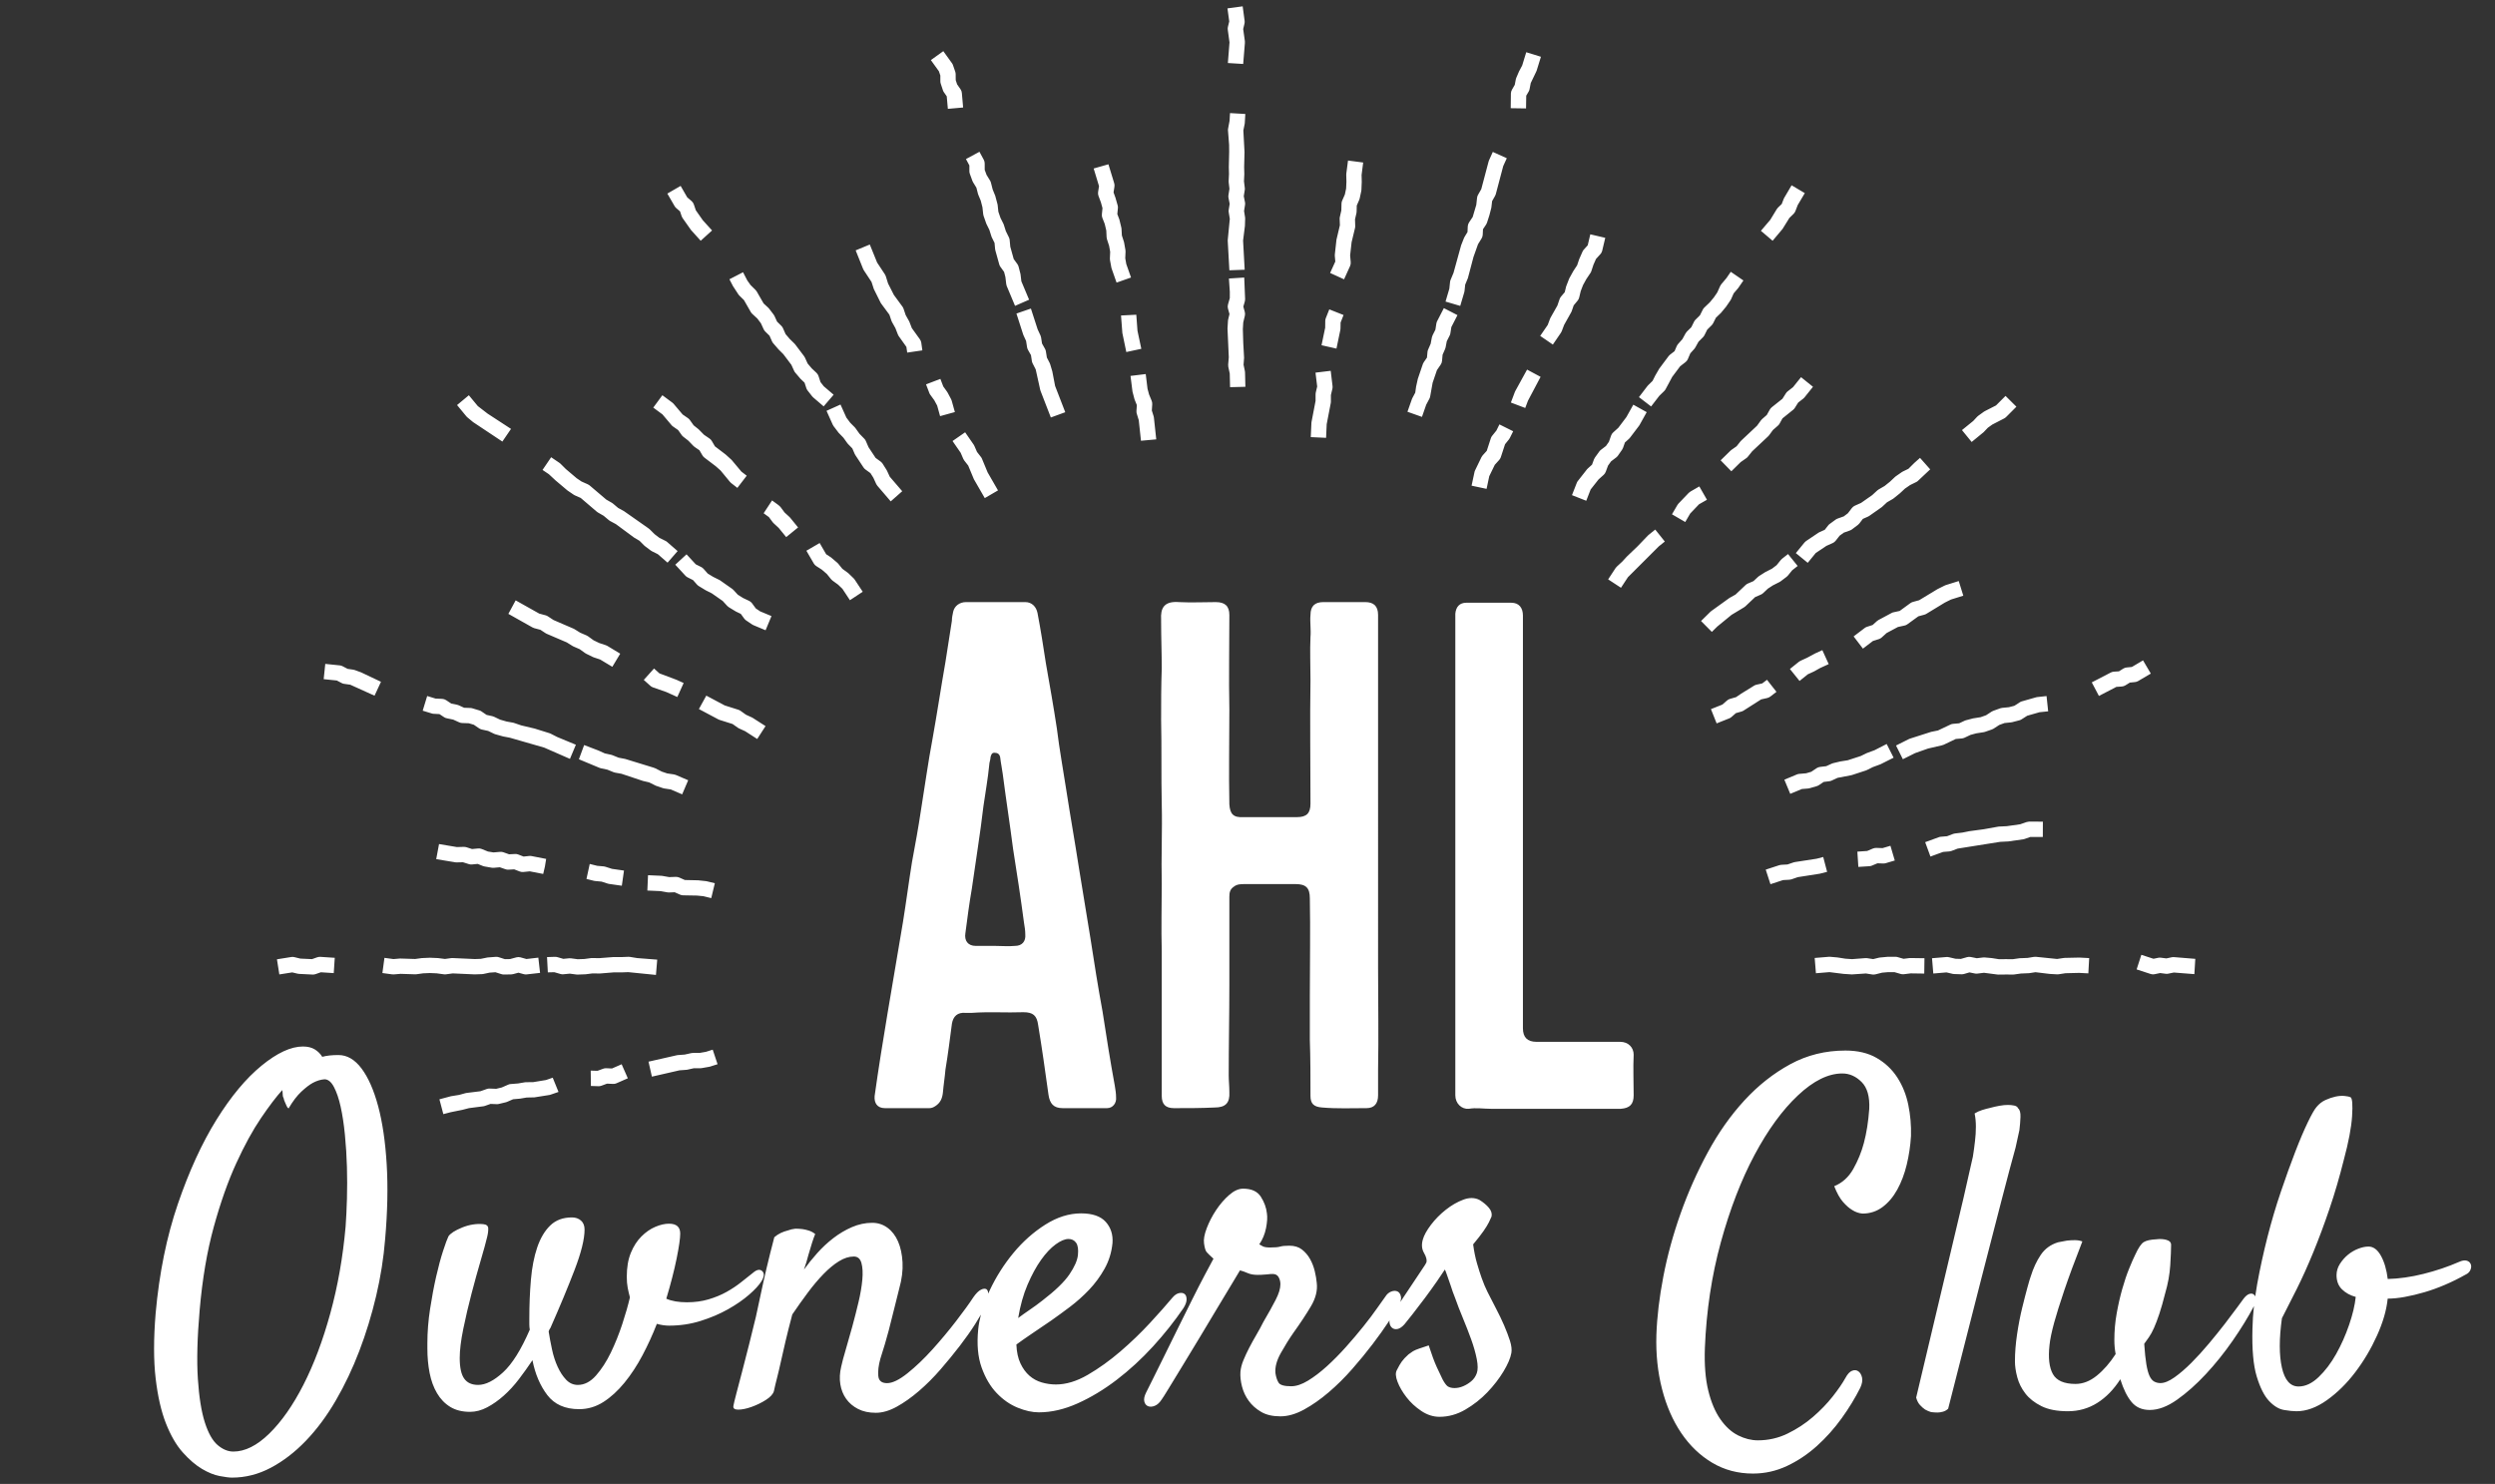 <?xml version="1.0" encoding="utf-8"?>
<!-- Generator: Adobe Illustrator 15.0.2, SVG Export Plug-In . SVG Version: 6.00 Build 0)  -->
<!DOCTYPE svg PUBLIC "-//W3C//DTD SVG 1.1//EN" "http://www.w3.org/Graphics/SVG/1.1/DTD/svg11.dtd">
<svg version="1.1" id="レイヤー_1" xmlns="http://www.w3.org/2000/svg" xmlns:xlink="http://www.w3.org/1999/xlink" x="0px"
	 y="0px" width="306px" height="182px" viewBox="0 0 306 182" enable-background="new 0 0 306 182" xml:space="preserve">
<rect x="0" y="0" width="306" height="182" fill="#333333" stroke="none"/>
<path fill="#FFFFFF" d="M174.917,49.638l0.398-0.749c0.05-0.094,0.078-0.197,0.096-0.303l0.294-1.639l0.529-1.55l0.464-0.681
	c0.091-0.129,0.146-0.284,0.16-0.443l0.07-0.766l0.302-0.691c0.031-0.064,0.053-0.132,0.066-0.205l0.146-0.76l0.352-0.697
	c0.049-0.089,0.08-0.186,0.09-0.283l0.118-0.756l0.75-1.464l-1.67-0.86l-0.824,1.602c-0.047,0.09-0.077,0.189-0.094,0.289
	l-0.117,0.752l-0.344,0.685c-0.038,0.079-0.069,0.164-0.088,0.251l-0.15,0.789l-0.318,0.73c-0.042,0.095-0.065,0.189-0.073,0.291
	l-0.062,0.679l-0.394,0.571c-0.045,0.064-0.078,0.13-0.106,0.205l-0.62,1.826l-0.211,0.948l-0.106,0.747l-0.352,0.664
	c-0.021,0.041-0.039,0.084-0.055,0.123l-0.549,1.559l1.778,0.629L174.917,49.638z M179.582,35.862
	c0.016-0.053,0.025-0.11,0.034-0.166l0.083-0.783l0.332-0.805l0.684-2.588l0.556-1.564l0.446-0.725
	c0.078-0.131,0.126-0.288,0.132-0.444l0.032-0.676l0.377-0.562c0.047-0.072,0.086-0.148,0.114-0.23l0.296-0.92l0.226-0.877
	c0.01-0.043,0.018-0.082,0.022-0.123L183,24.667l0.361-0.638c0.039-0.063,0.068-0.137,0.088-0.206l0.914-3.454l0.438-0.963
	l-1.716-0.774l-0.467,1.037c-0.021,0.047-0.039,0.094-0.051,0.146l-0.896,3.383l-0.403,0.707c-0.063,0.109-0.103,0.236-0.114,0.358
	l-0.094,0.858l-0.44,1.487l-0.446,0.67c-0.095,0.146-0.149,0.31-0.16,0.48l-0.031,0.699l-0.356,0.589
	c-0.031,0.047-0.053,0.094-0.075,0.145l-0.352,0.895l-0.936,3.391l-0.351,0.836c-0.037,0.084-0.06,0.172-0.07,0.262l-0.089,0.836
	l-0.466,1.576l1.802,0.532L179.582,35.862z M187.394,49.155l1.552-2.936l-1.658-0.889l-1.445,2.631
	c-0.021,0.035-0.041,0.078-0.055,0.118l-0.486,1.291l1.76,0.667L187.394,49.155z M196.146,55.375l-0.526,0.729
	c-0.05,0.066-0.091,0.145-0.124,0.225l-0.244,0.662l-0.51,0.461c-0.037,0.031-0.067,0.065-0.099,0.1l-1.141,1.455
	c-0.052,0.067-0.091,0.143-0.121,0.223l-0.586,1.498l1.751,0.688l0.539-1.385l0.971-1.232l0.631-0.564
	c0.111-0.102,0.194-0.233,0.249-0.371l0.282-0.76l0.369-0.518l0.636-0.483c0.078-0.06,0.142-0.13,0.202-0.208l0.516-0.74
	c0.047-0.068,0.086-0.145,0.115-0.223l0.234-0.664l0.51-0.459c0.048-0.044,0.088-0.088,0.124-0.141l1.083-1.428
	c0.029-0.04,0.053-0.076,0.078-0.117l0.876-1.572l-1.644-0.916l-0.844,1.514l-0.999,1.325l-0.62,0.558
	c-0.119,0.104-0.207,0.234-0.26,0.385l-0.268,0.767l-0.362,0.515l-0.63,0.483C196.263,55.233,196.2,55.299,196.146,55.375z
	 M187.186,11.735l0.305-0.52c0.053-0.097,0.092-0.198,0.107-0.304l0.141-0.728l0.652-1.357c0.028-0.053,0.055-0.107,0.071-0.162
	l0.525-1.701l-1.8-0.557l-0.497,1.619l-0.393,0.744l-0.331,0.771c-0.028,0.064-0.047,0.13-0.062,0.197l-0.125,0.668l-0.344,0.596
	c-0.081,0.137-0.125,0.297-0.131,0.459l-0.022,1.81l1.879,0.028L187.186,11.735z M202.276,65.537
	c-0.028,0.023-0.138,0.114-0.164,0.14l-1.254,1.308l-1.336,1.28l-0.563,0.613l-0.663,0.615c-0.058,0.05-0.106,0.109-0.15,0.173
	l-0.914,1.392l1.574,1.03l0.852-1.296l3.792-3.787l0.732-0.586l-1.174-1.469L202.276,65.537z M190.45,42.262l0.981-1.439
	c0.044-0.063,0.078-0.126,0.106-0.197l0.294-0.777l0.869-1.553c0.029-0.045,0.045-0.09,0.063-0.139l0.242-0.703l0.485-0.586
	c0.092-0.109,0.153-0.236,0.188-0.374l0.188-0.786l0.284-0.74l0.402-0.731l0.51-0.761c0.046-0.069,0.085-0.144,0.107-0.223
	l0.263-0.795l0.309-0.697l0.543-0.596c0.106-0.113,0.183-0.26,0.219-0.417l0.373-1.579l-1.833-0.43l-0.317,1.346l-0.477,0.528
	c-0.065,0.071-0.126,0.154-0.162,0.249l-0.405,0.918l-0.256,0.758l-0.474,0.721l-0.5,0.908l-0.375,0.969l-0.169,0.698l-0.466,0.554
	c-0.07,0.086-0.128,0.188-0.166,0.297l-0.272,0.795l-0.837,1.48c-0.024,0.049-0.053,0.099-0.067,0.147l-0.281,0.749l-0.922,1.342
	L190.45,42.262z M183.527,52.805l-0.52,0.645c-0.076,0.091-0.134,0.198-0.167,0.312l-0.497,1.534l-0.499,0.551
	c-0.058,0.064-0.106,0.137-0.145,0.213l-0.793,1.641c-0.03,0.064-0.058,0.135-0.068,0.205l-0.356,1.66l1.84,0.391l0.328-1.551
	l0.676-1.393l0.546-0.604c0.083-0.094,0.148-0.204,0.192-0.324l0.521-1.596l0.468-0.584c0.045-0.053,0.085-0.114,0.114-0.174
	l0.417-0.838l-1.688-0.84L183.527,52.805z M142.405,76.293c0,1.896,0.078,3.79,0.078,5.686c-0.078,2.132-0.078,4.185-0.078,6.317
	c0.078,3.396,0,6.869,0.078,10.344c0.079,3.237-0.078,6.554,0,9.792c0,2.764-0.078,5.448,0,8.212v17.767
	c0,1.027,0.475,1.501,1.501,1.501c1.658,0,3.316,0,4.975-0.079c1.342,0,1.896-0.553,1.816-1.896c0-0.71-0.079-1.421-0.079-2.053
	c0-3.711,0.079-7.344,0.079-11.055v-10.818c0-0.553,0.079-0.947,0.553-1.264c0.395-0.315,0.868-0.315,1.342-0.315h6.238
	c1.264,0,1.737,0.474,1.737,1.737c0.079,4.026,0,8.054,0,12.002v5.37c0.079,2.29,0.079,4.58,0.079,6.869
	c0,0.948,0.395,1.343,1.421,1.422c1.816,0.158,3.633,0.079,5.449,0.079c0.947,0,1.421-0.553,1.421-1.579v-3.159
	c0.079-4.106,0-8.212,0-12.318V75.424c0-1.105-0.553-1.579-1.579-1.579h-5.133c-1.026,0-1.579,0.474-1.579,1.579
	c-0.079,0.869,0.079,1.816,0,2.686c-0.079,1.737,0,3.475,0,5.29c-0.079,5.054,0,10.107,0,15.161c0,1.185-0.474,1.658-1.658,1.658
	h-6.554c-1.264,0.079-1.658-0.395-1.737-1.579c-0.079-3.869,0-7.738,0-11.607c-0.079-3.869,0-7.738,0-11.608
	c0-1.105-0.553-1.579-1.658-1.579c-1.501,0-3.001,0.079-4.501,0c-1.896-0.157-2.29,0.79-2.211,2.132V76.293z M137.651,40.84
	l0.485,2.336l1.841-0.396l-0.47-2.215l-0.146-1.966l-1.873,0.095L137.651,40.84z M138.895,48.03l0.23,0.879
	c0.007,0.041,0.02,0.08,0.038,0.12l0.267,0.657l-0.048,0.71c-0.008,0.116,0.004,0.229,0.038,0.339l0.244,0.799l0.272,2.523
	l1.874-0.17l-0.29-2.688c-0.008-0.051-0.019-0.102-0.033-0.15l-0.219-0.701l0.049-0.754c0.011-0.145-0.012-0.285-0.063-0.422
	l-0.328-0.798l-0.186-0.692l-0.22-1.805l-1.867,0.229L138.895,48.03z M134.677,23.548c-0.024,0.153-0.01,0.318,0.043,0.466
	l0.299,0.803l0.196,0.707l-0.074,0.761c-0.016,0.146,0.004,0.29,0.055,0.428l0.292,0.747l0.192,0.808l0.039,0.829
	c0.005,0.08,0.022,0.164,0.044,0.242l0.263,0.809l0.131,0.73l-0.035,0.824c-0.002,0.071,0,0.143,0.014,0.211l0.165,0.891
	c0.008,0.046,0.019,0.095,0.038,0.142l0.603,1.714l1.774-0.625l-0.58-1.643l-0.128-0.715l0.034-0.819
	c0.002-0.069-0.003-0.138-0.014-0.204l-0.16-0.898c-0.009-0.039-0.019-0.083-0.031-0.125l-0.244-0.752l-0.043-0.79
	c0-0.059-0.008-0.111-0.021-0.165l-0.245-1.01l-0.25-0.659l0.071-0.717c0.013-0.119,0.005-0.239-0.029-0.352l-0.271-0.943
	l-0.232-0.644l0.11-0.713c0.024-0.154,0.009-0.31-0.04-0.451l-0.699-2.287l-1.81,0.516l0.656,2.162L134.677,23.548z M164.39,40.446
	c0.009-0.051,0.014-0.102,0.014-0.154l0.015-0.736l0.362-0.92l-1.749-0.693l-0.429,1.079c-0.038,0.104-0.066,0.216-0.066,0.332
	l-0.01,0.839l-0.448,2.148l1.832,0.412L164.39,40.446z M203.505,48.548l0.606-0.589c0.078-0.076,0.14-0.166,0.188-0.262l0.786-1.468
	l0.981-1.31l0.651-0.504c0.125-0.096,0.226-0.221,0.288-0.369l0.306-0.711l0.507-0.566c0.047-0.055,0.085-0.112,0.117-0.173
	l0.38-0.685l0.552-0.555c0.07-0.07,0.128-0.152,0.174-0.239l0.342-0.685l0.541-0.537c0.073-0.069,0.133-0.154,0.181-0.244
	l0.343-0.681l0.623-0.598l0.635-0.769l0.512-0.75c0.035-0.047,0.063-0.098,0.087-0.146l0.32-0.724l0.569-0.668l0.628-0.915
	l-1.55-1.063l-0.533,0.775l-0.63,0.748c-0.057,0.071-0.104,0.15-0.146,0.233l-0.341,0.765l-0.417,0.611l-0.508,0.614l-0.666,0.636
	c-0.08,0.074-0.143,0.166-0.192,0.26l-0.346,0.689l-0.542,0.538c-0.076,0.069-0.133,0.153-0.18,0.246l-0.342,0.685l-0.544,0.537
	c-0.062,0.066-0.114,0.135-0.158,0.213l-0.388,0.707l-0.534,0.603c-0.064,0.078-0.12,0.16-0.161,0.253l-0.269,0.623l-0.552,0.426
	c-0.06,0.046-0.114,0.102-0.162,0.162l-1.152,1.54l-0.489,0.841l-0.339,0.673l-0.538,0.529c-0.034,0.034-0.065,0.069-0.094,0.105
	l-1.039,1.36l1.491,1.143L203.505,48.548z M150.598,3.293c-0.027,0.113-0.032,0.232-0.018,0.346l0.213,1.555l-0.2,2.535l1.878,0.116
	l0.208-2.542c0.01-0.082,0.01-0.166,0-0.251l-0.208-1.489l0.16-0.67c0.026-0.115,0.031-0.231,0.016-0.344l-0.239-1.773l-1.864,0.252
	l0.217,1.597L150.598,3.293z M150.646,44.992l0.176,0.821l0.039,1.674l1.879-0.048l-0.043-1.761c0-0.057-0.009-0.115-0.019-0.17
	l-0.161-0.77l0.064-0.863l-0.102-1.826l-0.049-1.688l0.049-0.818l0.196-0.82c0.036-0.154,0.032-0.316-0.009-0.469l-0.177-0.648
	l0.186-0.651c0.021-0.085,0.032-0.169,0.032-0.257l-0.108-2.66l-1.877,0.121l0.109,1.633l-0.003,0.775l-0.221,0.777
	c-0.047,0.166-0.047,0.337-0.003,0.501l0.185,0.673l-0.16,0.667c-0.012,0.052-0.021,0.107-0.024,0.16l-0.058,0.96l0.158,3.516
	l-0.076,0.901C150.625,44.809,150.629,44.905,150.646,44.992z M162.713,52.024l0.501-2.602c0.01-0.053,0.015-0.111,0.015-0.166
	v-0.805l0.186-0.783c0.021-0.105,0.028-0.213,0.015-0.322l-0.224-1.866l-1.866,0.224l0.206,1.699l-0.17,0.727
	c-0.016,0.069-0.026,0.139-0.026,0.211l-0.002,0.828l-0.494,2.571c-0.005,0.044-0.014,0.093-0.016,0.135l-0.078,1.737l1.877,0.087
	L162.713,52.024z M152.668,15.083l0.063-1.104l-1.875-0.109l-0.055,0.938l-0.176,0.94c-0.019,0.079-0.023,0.159-0.019,0.239
	l0.138,1.771l0.008,0.858l-0.044,1.868l0.021,0.845l-0.04,0.901c-0.004,0.048-0.002,0.099,0.006,0.149l0.09,0.771l-0.121,0.779
	c-0.021,0.111-0.018,0.225,0.005,0.333L150.813,25l-0.116,0.729c-0.018,0.102-0.018,0.201,0,0.301l0.133,0.813l-0.247,2.535
	c-0.007,0.053-0.007,0.104-0.007,0.157l0.201,3.614l1.878-0.068l-0.196-3.578l0.226-1.8l0.028-0.897
	c0.002-0.061-0.004-0.12-0.014-0.18l-0.12-0.746l0.118-0.752c0.02-0.109,0.018-0.221-0.007-0.33l-0.146-0.738l0.117-0.74
	c0.017-0.082,0.017-0.17,0.008-0.259l-0.101-0.823l0.041-0.887l-0.021-0.877l0.046-1.829L152.491,16l0.16-0.79
	C152.66,15.17,152.665,15.125,152.668,15.083z M164.843,34.258l0.737-1.626c0.067-0.151,0.093-0.313,0.08-0.476l-0.073-0.834
	l0.181-1.617l0.416-1.729c0.021-0.087,0.031-0.181,0.027-0.271l-0.024-0.807l0.177-0.772c0.012-0.062,0.02-0.126,0.02-0.187
	l0.017-0.731l0.302-0.694c0.023-0.053,0.042-0.114,0.057-0.176l0.191-0.895c0.012-0.051,0.02-0.104,0.022-0.156l0.039-0.978
	l-0.019-0.856l0.195-1.521l-1.86-0.244l-0.208,1.595c-0.008,0.046-0.008,0.095-0.008,0.136l0.021,0.873l-0.038,0.836l-0.154,0.725
	l-0.34,0.777c-0.045,0.111-0.072,0.232-0.072,0.354l-0.02,0.82l-0.181,0.8c-0.018,0.075-0.029,0.157-0.025,0.235l0.028,0.786
	l-0.42,1.771l-0.202,1.821c-0.006,0.059-0.006,0.116,0,0.177l0.06,0.683l-0.637,1.402L164.843,34.258z M210.616,76.844l1.757-1.439
	l1.5-0.902c0.068-0.035,0.13-0.084,0.189-0.137l1.196-1.133l0.694-0.301c0.101-0.045,0.195-0.1,0.273-0.174l0.602-0.565l0.607-0.395
	l0.819-0.415c0.049-0.025,0.097-0.055,0.14-0.088l0.724-0.547c0.058-0.045,0.112-0.098,0.162-0.157l0.521-0.644l0.674-0.531
	l-1.182-1.463l-0.736,0.58c-0.058,0.045-0.11,0.093-0.149,0.148l-0.514,0.636l-0.565,0.43l-0.826,0.421l-0.762,0.486
	c-0.048,0.033-0.092,0.068-0.134,0.107l-0.547,0.51l-0.697,0.302c-0.099,0.044-0.192,0.103-0.271,0.179l-1.238,1.17l-0.741,0.414
	l-2.239,1.613c-0.037,0.027-0.069,0.059-0.104,0.09l-1.143,1.127l1.325,1.336L210.616,76.844z M207.324,60.287
	c-0.076,0.044-0.145,0.097-0.208,0.161l-1.264,1.32c-0.049,0.053-0.094,0.112-0.128,0.172l-0.664,1.137l1.628,0.946l0.606-1.04
	l1.081-1.133l0.976-0.557l-0.937-1.635L207.324,60.287z M229.904,92.011l-0.938,0.347l-0.759,0.369l-1.593,0.518l-0.893,0.142
	l-0.877,0.207c-0.06,0.013-0.119,0.032-0.18,0.061l-0.686,0.314l-0.762,0.091c-0.146,0.02-0.294,0.072-0.417,0.154l-0.656,0.443
	l-0.63,0.184l-0.83,0.072c-0.096,0.006-0.193,0.027-0.287,0.064l-1.554,0.648l0.724,1.737l1.422-0.592l0.773-0.063
	c0.065-0.007,0.124-0.019,0.184-0.036l0.866-0.25c0.092-0.03,0.187-0.072,0.265-0.123l0.588-0.396l0.683-0.085
	c0.099-0.008,0.197-0.033,0.285-0.075l0.738-0.343l1.611-0.309c0.057-0.01,0.108-0.021,0.16-0.037l1.695-0.555
	c0.044-0.016,0.088-0.031,0.133-0.055l0.727-0.362l0.952-0.353l1.594-0.801l-0.849-1.68L229.904,92.011z M246.39,86.735
	l-0.852,0.085c-0.076,0.011-0.154,0.026-0.227,0.053l-0.852,0.31c-0.063,0.023-0.132,0.059-0.192,0.094l-0.688,0.447l-0.666,0.236
	l-0.915,0.145l-0.876,0.229c-0.055,0.013-0.109,0.034-0.159,0.056l-0.676,0.319l-0.756,0.069c-0.11,0.008-0.216,0.036-0.317,0.087
	l-1.53,0.726l-0.831,0.168l-2.632,0.842c-0.044,0.015-0.088,0.033-0.128,0.057l-1.553,0.779l0.838,1.68l1.496-0.748l1.588-0.561
	l1.7-0.395c0.081-0.015,0.153-0.043,0.222-0.072l1.485-0.707l0.748-0.066c0.111-0.011,0.221-0.04,0.317-0.085l0.75-0.354l0.7-0.187
	l0.905-0.142c0.055-0.006,0.109-0.019,0.162-0.039l0.851-0.295c0.076-0.027,0.141-0.057,0.203-0.098l0.697-0.454l0.642-0.234
	l0.807-0.084c0.049-0.004,0.099-0.013,0.146-0.026l0.881-0.23c0.092-0.025,0.181-0.064,0.262-0.117l0.688-0.439l1.512-0.432
	l1.058-0.109l-0.198-1.872l-1.13,0.122c-0.047,0.004-0.091,0.012-0.136,0.025l-1.784,0.508c-0.084,0.024-0.164,0.061-0.232,0.109
	l-0.664,0.428L246.39,86.735z M249.472,117.355l-0.792,0.13l-0.999,0.041l-0.831,0.119l-0.858-0.008l-0.82,0.01l-0.893-0.141
	l-0.894-0.08c-0.062-0.006-0.13-0.002-0.194,0.008l-0.745,0.089l-0.756-0.151c-0.145-0.027-0.296-0.023-0.441,0.02l-0.761,0.217
	l-0.66-0.021l-0.817-0.191c-0.092-0.021-0.191-0.027-0.292-0.021l-1.765,0.147l0.156,1.877l1.617-0.138l0.762,0.18
	c0.06,0.015,0.121,0.021,0.185,0.023l0.9,0.029c0.102,0.004,0.198-0.008,0.29-0.034l0.682-0.198l0.68,0.138
	c0.096,0.019,0.196,0.022,0.297,0.008l0.804-0.099l1.624,0.213c0.05,0.004,0.103,0.01,0.151,0.01h0.013l0.878-0.01l0.91,0.004
	c0.046-0.002,0.094-0.002,0.142-0.01l0.8-0.114l1.015-0.044l0.781-0.12l1.732,0.21l0.909,0.053c0.064,0.005,0.133,0.002,0.198-0.008
	l0.835-0.129l1.689-0.041l1.122,0.058l0.103-1.874l-1.211-0.063l-1.775,0.039c-0.047,0-0.097,0.004-0.142,0.012l-0.81,0.121
	l-2.577-0.264C249.639,117.344,249.555,117.346,249.472,117.355z M262.047,118.895l1.723,0.563c0.1,0.029,0.195,0.045,0.294,0.045
	c0.066,0,0.131-0.007,0.19-0.019l0.678-0.142l0.678,0.089c0.104,0.016,0.209,0.01,0.313-0.012l0.688-0.141l2.518,0.197l0.114-1.874
	l-2.554-0.208c-0.104-0.014-0.21-0.01-0.31,0.008l-0.686,0.145l-0.674-0.087c-0.102-0.017-0.208-0.011-0.313,0.01l-0.591,0.122
	l-1.488-0.486L262.047,118.895z M259.563,84.244l0.674-0.046c0.151-0.01,0.302-0.061,0.433-0.141l0.547-0.34l0.633-0.063
	c0.138-0.016,0.271-0.058,0.387-0.127l1.55-0.914l-0.954-1.621l-1.371,0.809l-0.648,0.064c-0.146,0.014-0.283,0.062-0.407,0.139
	l-0.532,0.334l-0.622,0.039c-0.124,0.01-0.247,0.042-0.358,0.098l-2.35,1.217l0.878,1.664L259.563,84.244z M230.116,103.993
	c-0.135,0.002-0.275,0.023-0.402,0.074l-0.711,0.301l-1.206,0.083l0.121,1.872l1.369-0.087c0.103-0.007,0.209-0.033,0.307-0.075
	l0.667-0.281l0.713,0.026c0.102,0.002,0.202-0.013,0.298-0.038l1.115-0.33l-0.533-1.805l-0.966,0.285L230.116,103.993z
	 M239.34,104.366l0.754-0.286l5.207-0.829l1.002-0.051l1.813-0.258c0.06-0.004,0.121-0.018,0.178-0.04l0.725-0.253l1.523,0.008
	l0.008-1.882l-1.685-0.009c-0.094,0.038-0.21,0.02-0.31,0.057l-0.791,0.273l-1.633,0.232l-1.018,0.051l-1.788,0.322l-1.841,0.25
	l-0.822,0.166l-0.902,0.107c-0.076,0.01-0.146,0.028-0.22,0.053l-0.742,0.283l-0.772,0.066c-0.087,0.007-0.164,0.023-0.242,0.056
	l-1.67,0.608l0.646,1.764l1.549-0.567l0.778-0.063C239.176,104.415,239.258,104.396,239.34,104.366z M234.612,73.823
	c-0.114,0.031-0.222,0.084-0.317,0.153l-1.31,0.954l-0.736,0.16c-0.09,0.016-0.167,0.045-0.242,0.084l-1.618,0.867
	c-0.066,0.035-0.123,0.077-0.179,0.125l-0.546,0.49l-0.682,0.218c-0.104,0.033-0.203,0.083-0.287,0.149l-1.358,1.031l1.142,1.498
	l1.224-0.936l0.728-0.231c0.121-0.036,0.242-0.104,0.341-0.193l0.61-0.552l1.389-0.741l0.794-0.173
	c0.125-0.023,0.242-0.074,0.345-0.146l1.37-0.991l0.729-0.198c0.094-0.022,0.177-0.063,0.26-0.113l2.255-1.371l0.755-0.377
	l1.51-0.47l-0.559-1.797l-1.584,0.495c-0.046,0.014-0.091,0.035-0.139,0.057l-0.879,0.437l-2.255,1.364L234.612,73.823z
	 M243.278,53.009l0.52-0.545l0.542-0.39l1.479-0.762c0.078-0.045,0.151-0.096,0.218-0.162l1.265-1.267l-1.333-1.325l-1.169,1.169
	l-1.346,0.687c-0.05,0.023-0.097,0.053-0.141,0.082l-0.68,0.49c-0.048,0.032-0.09,0.068-0.133,0.114l-0.494,0.53l-1.381,1.121
	l1.188,1.457L243.278,53.009z M221.315,66.534l-1.065,1.303l1.46,1.192l0.982-1.204l1.303-0.873l0.772-0.345
	c0.146-0.062,0.265-0.16,0.361-0.278l0.495-0.631l0.512-0.371l0.755-0.268c0.093-0.033,0.175-0.082,0.253-0.137l0.72-0.543
	c0.067-0.055,0.127-0.112,0.178-0.176l0.43-0.563l0.631-0.279c0.061-0.028,0.111-0.058,0.165-0.093l1.467-1.03
	c0.04-0.023,0.074-0.053,0.109-0.084l0.589-0.548l0.703-0.405c0.039-0.024,0.08-0.051,0.12-0.083l0.76-0.614l0.616-0.574
	l0.636-0.439l0.76-0.373c0.1-0.047,0.182-0.111,0.252-0.188l1.45-1.363l-1.249-1.408l-0.703,0.625l-0.722,0.717l-0.685,0.332
	c-0.041,0.021-0.083,0.045-0.117,0.069l-0.75,0.521c-0.038,0.027-0.071,0.051-0.106,0.089l-0.613,0.577l-0.651,0.52l-0.731,0.424
	c-0.06,0.037-0.119,0.078-0.168,0.125l-0.62,0.57l-1.361,0.953l-0.763,0.34c-0.142,0.066-0.267,0.164-0.363,0.288l-0.495,0.646
	l-0.504,0.379l-0.746,0.266c-0.084,0.029-0.168,0.071-0.24,0.124l-0.727,0.531c-0.073,0.049-0.133,0.109-0.188,0.177l-0.43,0.548
	l-0.629,0.282c-0.045,0.021-0.086,0.044-0.128,0.067l-1.533,1.031C221.436,66.411,221.37,66.471,221.315,66.534z M213.47,54.122
	l-0.484,0.611l-0.646,0.453c-0.041,0.028-0.078,0.063-0.114,0.098l-1.198,1.174l1.313,1.344l1.144-1.125l0.694-0.486
	c0.075-0.049,0.141-0.111,0.193-0.184l0.527-0.658l1.953-1.833c0.04-0.036,0.075-0.08,0.111-0.122l0.473-0.648l0.607-0.531
	c0.084-0.069,0.152-0.154,0.206-0.248l0.363-0.652l1.328-1.071c0.071-0.062,0.136-0.132,0.188-0.216l0.409-0.652l0.6-0.465
	c0.061-0.045,0.116-0.098,0.162-0.153l1.055-1.317l-1.466-1.179l-0.987,1.228l-0.642,0.502c-0.092,0.069-0.167,0.145-0.225,0.244
	l-0.425,0.672l-1.282,1.021c-0.106,0.082-0.193,0.184-0.261,0.293l-0.38,0.678l-0.565,0.493c-0.052,0.048-0.102,0.101-0.146,0.158
	l-0.486,0.667l-1.926,1.81C213.526,54.055,213.497,54.084,213.47,54.122z M218.621,28.08l0.839-1.351l0.518-0.505
	c0.097-0.098,0.169-0.207,0.219-0.333l0.284-0.737l0.869-1.468l-1.619-0.961l-0.906,1.539c-0.026,0.043-0.052,0.089-0.067,0.138
	l-0.237,0.618l-0.466,0.449c-0.061,0.059-0.108,0.127-0.154,0.198l-0.785,1.291l-1.148,1.351l1.435,1.219L218.621,28.08z
	 M212.09,88.104c0.096-0.037,0.19-0.097,0.271-0.168l0.538-0.473l0.685-0.195c0.097-0.025,0.187-0.069,0.273-0.126l2.14-1.364
	l0.747-0.168c0.134-0.03,0.273-0.102,0.385-0.182l0.746-0.576l-1.161-1.478l-0.582,0.444l-0.716,0.159
	c-0.111,0.026-0.221,0.072-0.317,0.138l-1.554,0.961l-0.625,0.426l-0.738,0.212c-0.136,0.037-0.258,0.104-0.362,0.195l-0.578,0.505
	l-1.402,0.559l0.697,1.748L212.09,88.104z M222.643,80.13l-0.997,0.535l-0.827,0.382c-0.07,0.033-0.139,0.074-0.195,0.119
	l-1.099,0.883l1.18,1.468l1.008-0.812l0.783-0.361l0.729-0.409l1.057-0.485l-0.781-1.711L222.643,80.13z M224.379,119.229
	l1.736,0.217l1.01,0.065l1.722-0.116l0.781,0.125c0.052,0.008,0.104,0.011,0.152,0.011c0.074,0,0.151-0.009,0.224-0.027l0.831-0.209
	l0.742-0.065h0.768l0.776,0.226c0.122,0.036,0.252,0.046,0.38,0.03l0.837-0.104l1.664,0.024l0.025-1.881L234.3,117.5
	c-0.04,0-0.083,0.005-0.128,0.007l-0.709,0.088l-0.72-0.206c-0.086-0.031-0.174-0.04-0.261-0.04l-0.985,0.002l-0.901,0.084
	c-0.05,0.002-0.094,0.01-0.144,0.02l-0.713,0.177l-0.711-0.109c-0.083-0.017-0.156-0.017-0.236-0.013l-1.645,0.126l-0.815-0.055
	l-0.966-0.153l-0.903-0.08c-0.053-0.002-0.104-0.002-0.164,0l-1.736,0.144l0.154,1.874L224.379,119.229z M218.684,107.94
	l0.786-0.044c0.089-0.005,0.173-0.022,0.247-0.048l0.773-0.268l2.697-0.422l0.9-0.228l-0.478-1.821l-0.809,0.212l-2.642,0.407
	c-0.06,0.006-0.126,0.021-0.186,0.044l-0.744,0.253l-0.775,0.044c-0.084,0.005-0.162,0.021-0.237,0.047l-1.658,0.542l0.581,1.787
	L218.684,107.94z M57.331,51.196l0.697,0.577l3.584,2.384l1.062-1.554l-2.866-1.868l-1.207-0.93l-1.099-1.328l-1.446,1.203
	l1.15,1.394C57.244,51.117,57.287,51.159,57.331,51.196z M53.215,87.547l0.681,0.035l0.568,0.377
	c0.102,0.066,0.212,0.115,0.33,0.135l0.792,0.166l0.731,0.331c0.114,0.055,0.237,0.083,0.36,0.087l0.819,0.028l0.615,0.181
	l0.657,0.447c0.099,0.068,0.209,0.113,0.325,0.141l0.78,0.172l0.722,0.348c0.048,0.023,0.099,0.043,0.148,0.056l0.962,0.271
	l0.823,0.156l4.218,1.214l3.156,1.381l0.727-1.732l-2.296-0.953l-0.815-0.416c-0.055-0.027-0.108-0.045-0.168-0.061l-1.777-0.553
	l-1.644-0.39l-0.853-0.29c-0.043-0.016-0.09-0.03-0.133-0.039l-0.811-0.145l-0.795-0.23l-0.748-0.357
	c-0.064-0.032-0.133-0.053-0.203-0.069l-0.711-0.158l-0.629-0.43c-0.081-0.053-0.166-0.097-0.26-0.12l-0.87-0.262
	c-0.077-0.023-0.157-0.037-0.24-0.037l-0.752-0.027l-0.66-0.302c-0.063-0.028-0.131-0.051-0.2-0.065l-0.717-0.145l-0.633-0.42
	c-0.142-0.094-0.305-0.149-0.475-0.157l-0.823-0.038l-1.024-0.314l-0.549,1.801l1.137,0.346
	C53.061,87.536,53.137,87.547,53.215,87.547z M68.129,58.916l1.463,1.235l0.749,0.51c0.045,0.034,0.095,0.063,0.146,0.085
	l0.735,0.324l1.936,1.655c0.049,0.044,0.104,0.086,0.16,0.12l0.718,0.415l0.636,0.533c0.048,0.043,0.097,0.076,0.152,0.105
	l0.713,0.385l2.223,1.643l0.677,0.402L79,66.895c0.032,0.03,0.063,0.057,0.095,0.083l0.721,0.543
	c0.047,0.036,0.098,0.065,0.149,0.091l0.712,0.355l1.196,1.041l1.233-1.418l-1.283-1.117c-0.059-0.055-0.127-0.1-0.2-0.134
	l-0.742-0.368l-0.598-0.455l-0.603-0.598c-0.052-0.055-0.112-0.1-0.176-0.14l-2.977-2.089l-0.719-0.395l-0.624-0.527
	c-0.044-0.035-0.086-0.064-0.132-0.094l-0.701-0.404l-2.042-1.736c-0.063-0.053-0.135-0.096-0.21-0.13l-0.775-0.345l-0.592-0.398
	l-1.336-1.133l-0.65-0.647c-0.042-0.042-0.087-0.081-0.137-0.113l-1.014-0.687l-1.057,1.557l0.778,0.524L68.129,58.916z
	 M65.292,76.944c0.074,0.042,0.155,0.072,0.235,0.099l0.753,0.2l0.639,0.42c0.048,0.029,0.098,0.057,0.147,0.077l2.444,1.048
	l0.723,0.448c0.039,0.024,0.081,0.048,0.122,0.063l0.743,0.322l0.667,0.48c0.043,0.029,0.087,0.059,0.137,0.081l0.813,0.399
	c0.039,0.019,0.079,0.034,0.119,0.048l0.769,0.256l1.496,0.898l0.969-1.611l-1.582-0.955c-0.062-0.034-0.127-0.064-0.192-0.087
	l-0.805-0.267L72.8,78.53l-0.685-0.495c-0.057-0.04-0.113-0.071-0.178-0.101l-0.771-0.332l-0.719-0.445
	c-0.035-0.023-0.073-0.043-0.111-0.057l-2.453-1.057l-0.695-0.457c-0.085-0.054-0.177-0.096-0.273-0.121l-0.776-0.208l-2.895-1.624
	l-0.895,1.655L65.292,76.944z M88.254,88.295l1.595,0.504l0.628,0.444c0.047,0.036,0.098,0.067,0.152,0.091l0.762,0.348l1.478,0.953
	l1.021-1.58l-1.54-0.988c-0.037-0.027-0.075-0.049-0.117-0.068l-0.738-0.338l-0.673-0.479c-0.08-0.057-0.167-0.102-0.257-0.129
	l-1.685-0.535l-2.255-1.2l-0.907,1.646l2.396,1.273C88.16,88.264,88.206,88.28,88.254,88.295z M94.884,64.174l0.617,0.57
	l0.923,1.131l1.457-1.186l-0.965-1.186c-0.027-0.035-0.058-0.064-0.092-0.097l-0.604-0.556l-0.494-0.666
	c-0.058-0.073-0.203-0.198-0.275-0.252l-0.76-0.555l-1.034,1.573l0.646,0.47l0.46,0.621C94.8,64.092,94.839,64.138,94.884,64.174z
	 M35.844,119.262l0.653,0.158c0.064,0.016,0.136,0.027,0.201,0.027l1.622,0.08c0.025,0.002,0.048,0.002,0.072,0.002
	c0.104,0,0.209-0.019,0.31-0.055l0.65-0.227l1.581,0.104l0.124-1.878l-1.773-0.118c-0.124-0.004-0.252,0.013-0.372,0.053
	l-0.646,0.228l-1.424-0.065l-0.74-0.181c-0.119-0.034-0.245-0.036-0.37-0.016l-1.765,0.283l0.293,1.855L35.844,119.262z
	 M82.356,52.137c0.055,0.066,0.117,0.127,0.188,0.172l0.627,0.438l0.441,0.621c0.052,0.073,0.113,0.135,0.182,0.189l0.625,0.488
	l0.631,0.654c0.047,0.051,0.096,0.094,0.15,0.125l0.584,0.4l0.367,0.628c0.063,0.105,0.145,0.2,0.244,0.275l1.394,1.06l0.59,0.523
	l1.146,1.391c0.048,0.057,0.099,0.106,0.156,0.15l0.754,0.586l1.146-1.492l-0.656-0.508l-1.195-1.428l-0.732-0.665l-1.315-1.001
	l-0.382-0.654c-0.072-0.124-0.167-0.228-0.287-0.307l-0.679-0.465l-0.652-0.662l-0.612-0.49l-0.459-0.645
	c-0.065-0.09-0.144-0.168-0.231-0.23l-0.659-0.455l-1.124-1.327c-0.047-0.052-0.099-0.099-0.156-0.139l-1.207-0.894l-1.114,1.517
	l1.123,0.831L82.356,52.137z M94.618,75.561l-1.388-0.58l-0.534-0.358l-0.461-0.632c-0.091-0.125-0.212-0.223-0.353-0.292
	l-0.736-0.348l-0.657-0.411l-0.534-0.581c-0.047-0.047-0.097-0.095-0.15-0.131l-1.48-1.04c-0.036-0.023-0.076-0.047-0.115-0.067
	l-0.75-0.374l-0.656-0.398l-0.522-0.59c-0.081-0.087-0.176-0.16-0.281-0.213l-0.667-0.333L84.2,67.987l-1.38,1.273l1.248,1.354
	c0.077,0.082,0.169,0.15,0.267,0.199l0.662,0.334l0.494,0.559c0.063,0.066,0.135,0.127,0.213,0.175l0.839,0.511l0.758,0.381
	l1.337,0.935l0.552,0.604c0.058,0.061,0.125,0.116,0.198,0.162l0.856,0.522l0.612,0.294l0.419,0.576
	c0.063,0.088,0.144,0.164,0.235,0.227l0.749,0.504c0.052,0.033,0.106,0.063,0.164,0.086l1.473,0.615L94.618,75.561z M82.946,25.531
	l0.456,0.392l0.196,0.588c0.025,0.074,0.063,0.149,0.106,0.219l1.043,1.477l1.189,1.32l1.396-1.262l-1.133-1.248l-0.858-1.225
	l-0.242-0.715c-0.052-0.161-0.148-0.302-0.279-0.416l-0.534-0.457l-0.809-1.404l-1.63,0.941l0.892,1.543
	C82.794,25.375,82.863,25.461,82.946,25.531z M41.9,83.772c0.095,0.053,0.198,0.087,0.305,0.099l0.75,0.107l2.98,1.347l0.791-1.704
	l-2.441-1.158l-0.786-0.286c-0.059-0.021-0.124-0.037-0.187-0.045l-0.68-0.099l-0.609-0.318c-0.106-0.058-0.223-0.093-0.34-0.105
	l-1.79-0.185l-0.195,1.873l1.609,0.164L41.9,83.772z M232.697,132.151c-0.643-0.992-1.487-1.79-2.534-2.396
	c-1.046-0.605-2.322-0.908-3.827-0.908c-2.461,0-4.719,0.56-6.774,1.68c-2.057,1.12-3.93,2.598-5.618,4.434
	c-1.689,1.836-3.186,3.957-4.488,6.361c-1.304,2.405-2.415,4.901-3.332,7.49c-0.919,2.589-1.625,5.169-2.121,7.738
	c-0.495,2.57-0.78,4.957-0.854,7.16c-0.073,2.351,0.156,4.563,0.688,6.637s1.322,3.883,2.368,5.425
	c1.047,1.542,2.313,2.754,3.801,3.636c1.486,0.881,3.147,1.321,4.984,1.321c1.468,0,2.863-0.313,4.186-0.937s2.542-1.441,3.662-2.45
	c1.12-1.011,2.13-2.14,3.029-3.388c0.899-1.249,1.661-2.497,2.286-3.745c0.221-0.477,0.293-0.89,0.221-1.239
	c-0.074-0.349-0.221-0.605-0.441-0.771c-0.22-0.165-0.478-0.192-0.771-0.082c-0.295,0.11-0.57,0.404-0.826,0.881
	c-0.367,0.661-0.891,1.424-1.57,2.286s-1.486,1.697-2.423,2.506c-0.937,0.808-1.975,1.487-3.112,2.038s-2.35,0.826-3.635,0.826
	c-0.808,0-1.616-0.202-2.423-0.606c-0.809-0.404-1.534-1.065-2.176-1.982c-0.643-0.918-1.139-2.093-1.487-3.525
	c-0.35-1.432-0.487-3.175-0.413-5.231c0.184-4.553,0.835-8.868,1.955-12.943c1.12-4.076,2.497-7.646,4.131-10.713
	c1.634-3.065,3.405-5.498,5.315-7.297c1.908-1.799,3.726-2.699,5.452-2.699c0.881,0,1.67,0.35,2.368,1.047
	c0.697,0.697,1.01,1.799,0.937,3.305c-0.11,1.542-0.33,2.938-0.661,4.186c-0.294,1.102-0.726,2.157-1.294,3.167
	c-0.57,1.01-1.35,1.717-2.341,2.12c0.33,0.845,0.688,1.487,1.074,1.928c0.385,0.44,0.761,0.771,1.129,0.991
	c0.403,0.258,0.826,0.404,1.267,0.44c0.917,0,1.734-0.266,2.451-0.798c0.716-0.532,1.321-1.248,1.817-2.148
	c0.495-0.899,0.881-1.918,1.156-3.057c0.275-1.138,0.449-2.313,0.523-3.525c0.036-1.284-0.074-2.551-0.33-3.8
	C233.789,134.262,233.339,133.142,232.697,132.151z M247.67,138.604c0.07-0.558,0.113-1.099,0.131-1.622s-0.078-0.871-0.287-1.047
	c-0.07-0.174-0.228-0.287-0.472-0.34c-0.244-0.052-0.506-0.078-0.784-0.078c-0.314,0-0.663,0.035-1.047,0.104
	c-0.384,0.07-0.768,0.157-1.151,0.262c-0.313,0.07-0.637,0.157-0.968,0.262c-0.332,0.104-0.637,0.244-0.915,0.418
	c0.104,0.489,0.156,1.029,0.156,1.622c0,0.594-0.035,1.169-0.104,1.727c-0.07,0.628-0.157,1.274-0.262,1.937
	c-0.209,0.941-0.594,2.634-1.15,5.075c-0.489,2.059-1.195,5.041-2.119,8.947c-0.925,3.907-2.154,9.087-3.689,15.54
	c0.104,0.384,0.262,0.688,0.472,0.915c0.209,0.227,0.418,0.41,0.627,0.55c0.244,0.139,0.488,0.243,0.733,0.313
	c0.278,0.035,0.54,0.053,0.784,0.053c0.21,0,0.436-0.035,0.681-0.104c0.243-0.07,0.453-0.192,0.628-0.366
	c1.604-6.313,2.938-11.546,4.002-15.697c1.064-4.15,1.91-7.43,2.538-9.837c0.732-2.825,1.309-4.987,1.727-6.487
	C247.373,139.982,247.53,139.267,247.67,138.604z M303.021,155.034c-0.087-0.21-0.253-0.349-0.497-0.419
	c-0.244-0.069-0.559-0.018-0.941,0.157c-1.36,0.594-2.809,1.081-4.343,1.465c-1.535,0.384-3.001,0.594-4.396,0.628
	c-0.14-1.151-0.419-2.102-0.837-2.852c-0.419-0.75-0.925-1.125-1.518-1.125c-0.384,0-0.803,0.087-1.256,0.262
	s-0.872,0.418-1.256,0.732c-0.384,0.313-0.715,0.689-0.994,1.125c-0.279,0.437-0.418,0.898-0.418,1.387
	c0,0.732,0.227,1.316,0.68,1.753s1.012,0.741,1.675,0.915c-0.104,1.013-0.376,2.154-0.812,3.428
	c-0.437,1.273-0.968,2.468-1.596,3.584s-1.343,2.059-2.146,2.825c-0.803,0.768-1.622,1.151-2.459,1.151
	c-1.012,0-1.692-0.768-2.04-2.303c-0.35-1.534-0.35-3.558,0-6.069c0.522-1.011,1.125-2.197,1.805-3.558
	c0.681-1.36,1.36-2.869,2.041-4.526c0.68-1.656,1.342-3.436,1.988-5.337c0.645-1.9,1.229-3.897,1.753-5.991
	c0.592-2.197,0.933-3.993,1.02-5.389c0.087-1.395,0.026-2.162-0.183-2.303c-0.14-0.069-0.385-0.121-0.732-0.156
	c-0.35-0.035-0.725-0.009-1.125,0.078c-0.401,0.088-0.812,0.228-1.229,0.419c-0.419,0.191-0.785,0.479-1.1,0.863
	c-0.244,0.279-0.602,0.907-1.072,1.884s-0.986,2.188-1.543,3.636c-0.559,1.448-1.144,3.07-1.753,4.866
	c-0.611,1.797-1.16,3.654-1.648,5.572c-0.489,1.919-0.907,3.838-1.256,5.756c-0.093,0.513-0.173,1.017-0.244,1.515
	c-0.039-0.095-0.093-0.172-0.161-0.232c-0.14-0.122-0.323-0.148-0.55-0.079c-0.227,0.07-0.462,0.262-0.706,0.576
	c-0.104,0.14-0.366,0.496-0.785,1.072c-0.418,0.575-0.924,1.247-1.517,2.015c-0.594,0.768-1.248,1.578-1.963,2.433
	c-0.715,0.855-1.431,1.64-2.145,2.354c-0.716,0.716-1.404,1.309-2.067,1.779s-1.238,0.706-1.727,0.706
	c-0.279,0-0.532-0.061-0.759-0.183s-0.418-0.349-0.575-0.681c-0.157-0.331-0.288-0.811-0.393-1.438s-0.192-1.466-0.262-2.512
	c0.175-0.244,0.366-0.515,0.576-0.812c0.209-0.296,0.418-0.68,0.628-1.15c0.209-0.472,0.427-1.047,0.653-1.727
	c0.227-0.681,0.462-1.509,0.707-2.485c0.348-1.186,0.558-2.337,0.628-3.454c0.069-1.115,0.104-1.953,0.104-2.511
	c0-0.314-0.21-0.523-0.628-0.628c-0.14-0.035-0.306-0.061-0.497-0.079c-0.192-0.017-0.428-0.008-0.706,0.026
	c-0.698,0.035-1.204,0.148-1.518,0.34c-0.314,0.192-0.663,0.707-1.047,1.544c-0.209,0.419-0.463,0.994-0.759,1.727
	c-0.297,0.732-0.575,1.562-0.837,2.485c-0.262,0.925-0.489,1.919-0.68,2.982c-0.192,1.064-0.288,2.154-0.288,3.271
	c0,0.593,0.052,1.169,0.157,1.727c-0.698,1.081-1.466,1.962-2.303,2.642c-0.837,0.681-1.709,1.021-2.616,1.021
	c-1.396,0-2.32-0.4-2.773-1.203c-0.453-0.802-0.593-1.988-0.418-3.558c0.069-0.698,0.262-1.622,0.575-2.773
	c0.279-1.012,0.688-2.319,1.229-3.924s1.282-3.61,2.224-6.018c-0.279-0.104-0.584-0.157-0.915-0.157
	c-0.332,0-0.654,0.019-0.968,0.053c-0.385,0.07-0.751,0.14-1.1,0.209c-0.907,0.279-1.613,0.794-2.118,1.544
	c-0.507,0.75-0.916,1.631-1.23,2.642c-0.07,0.176-0.201,0.611-0.392,1.309c-0.192,0.698-0.411,1.543-0.654,2.537
	c-0.244,0.994-0.454,2.076-0.628,3.244c-0.175,1.169-0.262,2.276-0.262,3.323c0,0.593,0.096,1.247,0.288,1.962
	c0.191,0.715,0.522,1.378,0.994,1.988c0.471,0.61,1.125,1.125,1.962,1.543c0.837,0.419,1.918,0.628,3.244,0.628
	c1.325,0,2.528-0.34,3.61-1.021c1.08-0.68,2.022-1.647,2.825-2.903c0.384,1.222,0.846,2.154,1.387,2.799
	c0.54,0.646,1.281,0.969,2.224,0.969c1.046,0,2.162-0.419,3.349-1.256c1.186-0.838,2.362-1.884,3.531-3.14s2.268-2.624,3.297-4.107
	c1.028-1.482,1.892-2.886,2.59-4.212c0.007-0.012,0.008-0.021,0.014-0.033c-0.103,0.946-0.166,1.865-0.184,2.754
	c-0.07,2.547,0.104,4.509,0.522,5.887c0.419,1.378,0.924,2.38,1.518,3.008c0.593,0.628,1.204,0.994,1.831,1.1
	c0.628,0.104,1.134,0.156,1.518,0.156c1.221,0,2.468-0.453,3.741-1.36c1.273-0.906,2.434-2.049,3.479-3.427
	c1.047-1.378,1.937-2.878,2.669-4.5s1.168-3.13,1.308-4.525c0.628,0,1.325-0.07,2.093-0.21c0.768-0.139,1.57-0.331,2.407-0.575
	s1.683-0.55,2.537-0.916s1.683-0.775,2.485-1.229c0.314-0.139,0.523-0.34,0.628-0.602
	C303.101,155.478,303.108,155.243,303.021,155.034z M198.703,127.778h-10.266c-1.105,0-1.658-0.553-1.658-1.658V75.503
	c0-0.947-0.474-1.579-1.422-1.579h-5.527c-0.789,0-1.264,0.474-1.342,1.343v59.065c0,1.026,0.789,1.736,1.658,1.658
	c0.868-0.158,1.815,0,2.685,0h15.95c1.105-0.079,1.58-0.553,1.58-1.658c0-1.658-0.079-3.317,0-4.976
	C200.361,128.489,199.729,127.778,198.703,127.778z M53.548,119.376l0.899,0.122c0.087,0.013,0.173,0.011,0.255,0l0.827-0.113
	l2.691,0.122l0.898-0.032c0.051-0.002,0.103-0.008,0.153-0.017l0.775-0.166l0.715-0.049l0.732,0.233
	c0.094,0.032,0.19,0.047,0.287,0.047h0.014l0.901-0.013c0.081,0,0.161-0.011,0.237-0.034l0.653-0.177l0.654,0.181
	c0.113,0.033,0.236,0.041,0.356,0.028l1.642-0.186l-0.213-1.87l-1.459,0.169l-0.728-0.205c-0.164-0.046-0.339-0.046-0.503,0
	l-0.785,0.213l-0.628,0.011l-0.755-0.242c-0.115-0.038-0.233-0.051-0.354-0.044l-1.019,0.079l-0.821,0.167l-0.726,0.027
	l-2.748-0.124c-0.051,0.002-0.101,0.002-0.151,0.006l-0.777,0.105l-0.86-0.109l-0.987-0.041l-0.986,0.043l-0.82,0.111l-1.854-0.057
	l-0.806,0.067l-1.107-0.149l-0.25,1.863l1.209,0.163c0.066,0.013,0.133,0.013,0.2,0.004l0.817-0.069l1.783,0.059
	c0.051,0.005,0.111,0,0.166-0.008l0.822-0.114l0.825-0.035L53.548,119.376z M93.395,157.133c0.331-0.551,0.367-0.954,0.11-1.212
	c-0.257-0.256-0.588-0.238-0.991,0.056c-0.515,0.404-1.046,0.826-1.597,1.267s-1.157,0.845-1.818,1.212
	c-0.66,0.367-1.396,0.67-2.203,0.908c-0.808,0.239-1.688,0.358-2.644,0.358c-1.028,0-1.872-0.146-2.533-0.44
	c0.551-1.836,0.973-3.479,1.267-4.93c0.294-1.45,0.44-2.469,0.44-3.057c0-0.808-0.459-1.212-1.377-1.212
	c-0.515,0-1.073,0.129-1.68,0.386c-0.605,0.257-1.176,0.652-1.707,1.185c-0.533,0.532-0.964,1.202-1.294,2.01
	c-0.331,0.809-0.496,1.781-0.496,2.919c0,0.515,0.036,0.964,0.11,1.35c0.073,0.386,0.165,0.78,0.275,1.185
	c-0.221,0.955-0.533,2.047-0.937,3.276c-0.404,1.23-0.873,2.396-1.404,3.498c-0.533,1.102-1.139,2.037-1.817,2.809
	c-0.681,0.771-1.424,1.156-2.231,1.156c-0.55,0-1.028-0.211-1.432-0.633c-0.404-0.422-0.753-0.955-1.046-1.598
	c-0.295-0.642-0.523-1.35-0.688-2.12c-0.166-0.771-0.304-1.505-0.413-2.203c0.036-0.146,0.109-0.294,0.22-0.44
	c1.138-2.57,2.121-4.93,2.947-7.078c0.825-2.147,1.238-3.809,1.238-4.984c0-0.477-0.146-0.844-0.44-1.102
	c-0.294-0.256-0.66-0.385-1.102-0.385c-1.102,0-1.992,0.33-2.671,0.991c-0.68,0.661-1.212,1.561-1.598,2.698
	c-0.385,1.139-0.643,2.461-0.771,3.966c-0.129,1.506-0.193,3.084-0.193,4.736v0.716c0,0.221,0.019,0.441,0.056,0.661
	c-1.065,2.461-2.157,4.205-3.277,5.232c-1.12,1.028-2.14,1.542-3.057,1.542c-0.771,0-1.341-0.256-1.707-0.771
	c-0.368-0.514-0.551-1.358-0.551-2.534c0-0.954,0.146-2.147,0.44-3.58c0.293-1.432,0.633-2.882,1.019-4.351
	c0.386-1.468,0.762-2.827,1.129-4.076c0.367-1.247,0.624-2.184,0.771-2.809c0.11-0.44,0.155-0.807,0.138-1.102
	c-0.019-0.293-0.229-0.459-0.634-0.495c-0.845-0.073-1.698,0.064-2.561,0.413c-0.863,0.349-1.424,0.707-1.68,1.073
	c-0.147,0.295-0.368,0.891-0.661,1.79c-0.294,0.9-0.578,1.955-0.854,3.167s-0.523,2.534-0.744,3.966
	c-0.22,1.432-0.33,2.828-0.33,4.186v0.661c0,1.065,0.091,2.065,0.275,3.002c0.184,0.936,0.486,1.762,0.909,2.479
	c0.421,0.716,0.964,1.275,1.624,1.68c0.661,0.403,1.469,0.605,2.424,0.605c0.697,0,1.395-0.184,2.093-0.551
	c0.697-0.367,1.377-0.844,2.038-1.432c0.661-0.587,1.284-1.267,1.872-2.038c0.587-0.771,1.138-1.542,1.652-2.313
	c0.331,1.689,0.937,3.112,1.817,4.269c0.882,1.157,2.185,1.735,3.911,1.735c1.064,0,2.056-0.295,2.974-0.882s1.78-1.377,2.589-2.368
	c0.808-0.991,1.542-2.11,2.203-3.359c0.661-1.248,1.248-2.533,1.763-3.855c0.256,0.074,0.514,0.129,0.771,0.165
	c0.257,0.037,0.496,0.056,0.716,0.056c1.358,0,2.652-0.193,3.883-0.579c1.23-0.385,2.35-0.862,3.36-1.432
	c1.009-0.568,1.872-1.165,2.589-1.79C92.597,158.162,93.101,157.611,93.395,157.133z M46.38,135.675
	c-0.533-1.982-1.212-3.524-2.038-4.626s-1.772-1.652-2.837-1.652c-0.404,0-0.771,0.019-1.102,0.055
	c-0.33,0.037-0.624,0.092-0.881,0.165c-0.221-0.366-0.523-0.669-0.909-0.908c-0.385-0.238-0.872-0.358-1.459-0.358
	c-1.469,0-3.158,0.78-5.067,2.341c-1.909,1.562-3.755,3.772-5.535,6.637c-1.781,2.864-3.359,6.307-4.736,10.327
	s-2.286,8.491-2.727,13.411c-0.257,3.121-0.257,5.783,0,7.986s0.679,4.048,1.267,5.535c0.587,1.486,1.275,2.671,2.065,3.552
	c0.789,0.882,1.57,1.551,2.341,2.011c0.771,0.459,1.496,0.752,2.176,0.881c0.679,0.129,1.185,0.193,1.515,0.193
	c1.652,0,3.24-0.404,4.764-1.212c1.523-0.809,2.956-1.909,4.296-3.305c1.341-1.396,2.562-3.039,3.663-4.93s2.065-3.919,2.892-6.086
	c0.826-2.166,1.515-4.414,2.065-6.746s0.917-4.654,1.102-6.968c0.293-3.341,0.357-6.397,0.192-9.17S46.911,137.658,46.38,135.675z
	 M42.552,147.021c-0.037,1.286-0.092,2.424-0.165,3.415c-0.331,3.745-0.955,7.289-1.873,10.63c-0.918,3.342-2.02,6.27-3.305,8.784
	s-2.681,4.507-4.186,5.977c-1.506,1.468-2.975,2.203-4.406,2.203c-0.661,0-1.304-0.268-1.928-0.799
	c-0.625-0.533-1.147-1.46-1.569-2.781c-0.423-1.322-0.708-3.104-0.854-5.343c-0.147-2.239-0.074-5.048,0.22-8.427
	c0.331-3.818,0.909-7.224,1.735-10.217c0.826-2.992,1.743-5.59,2.754-7.793c1.009-2.203,2.019-4.049,3.029-5.535
	c1.009-1.487,1.881-2.635,2.616-3.442c0.036,0.22,0.055,0.413,0.055,0.578s0.036,0.303,0.11,0.413
	c0.036,0.185,0.091,0.35,0.165,0.496c0.073,0.146,0.138,0.294,0.192,0.44c0.056,0.146,0.138,0.257,0.248,0.33
	c0.514-0.881,1.037-1.569,1.57-2.065c0.531-0.495,0.999-0.854,1.404-1.074c0.477-0.256,0.954-0.403,1.432-0.44
	c0.44,0,0.826,0.313,1.156,0.937c0.331,0.625,0.606,1.432,0.826,2.424c0.221,0.991,0.395,2.139,0.523,3.441
	c0.128,1.304,0.211,2.616,0.248,3.938C42.588,144.432,42.588,145.737,42.552,147.021z M128.273,81.347
	c-0.315-2.053-0.632-4.106-1.026-6.159c-0.158-0.79-0.711-1.343-1.5-1.343h-7.265c-0.79,0-1.422,0.474-1.58,1.185
	c-0.078,0.395-0.157,0.711-0.157,1.105l-0.79,5.054c-0.553,3.159-1.026,6.317-1.579,9.396c-0.553,2.922-0.947,5.844-1.422,8.766
	c-0.315,2.132-0.71,4.264-1.105,6.396c-0.395,2.448-0.71,4.896-1.105,7.344l-1.895,11.213c-0.553,3.317-1.105,6.712-1.579,10.107
	c-0.079,0.869,0.315,1.501,1.263,1.501h5.449c0.236,0,0.474-0.079,0.71-0.237c0.632-0.395,0.869-0.947,0.948-1.658
	c0.079-0.947,0.236-1.895,0.315-2.843c0.316-1.895,0.553-3.79,0.79-5.606c0.157-0.947,0.71-1.421,1.658-1.342h0.789
	c2.133-0.158,4.186,0,6.317-0.079c1.185,0,1.658,0.395,1.816,1.579c0.474,2.843,0.868,5.686,1.264,8.528
	c0.157,1.105,0.631,1.658,1.737,1.658h5.448c0.711,0,1.185-0.632,1.105-1.343c0-0.474-0.079-0.947-0.158-1.421
	c-0.553-3.001-1.026-6.002-1.5-9.081c-0.553-3.001-1.026-6.001-1.501-9.081l-1.421-8.687c-0.474-3.079-1.026-6.159-1.5-9.238
	c-0.396-2.605-0.869-5.133-1.185-7.738C129.221,86.716,128.747,84.032,128.273,81.347z M124.483,116.012
	c-0.79,0.079-1.658,0-2.448,0h-2.368c-0.948,0-1.422-0.632-1.264-1.579c0.236-1.816,0.474-3.633,0.789-5.448
	c0.475-3.396,1.027-6.712,1.422-10.107c0.236-1.658,0.553-3.396,0.711-5.054c0-0.316,0.157-0.632,0.157-0.948
	c0.079-0.315,0.158-0.553,0.474-0.553c0.396,0,0.632,0.158,0.711,0.553c0.079,0.711,0.237,1.422,0.316,2.054
	c0.395,3.079,0.868,6.08,1.263,9.159c0.475,3.001,0.948,6.081,1.343,9.081c0.079,0.474,0.158,0.948,0.158,1.422
	C125.826,115.459,125.352,116.012,124.483,116.012z M145.145,160.438c0.256-0.403,0.385-0.762,0.385-1.074
	c0-0.312-0.082-0.531-0.247-0.66c-0.166-0.129-0.386-0.166-0.661-0.11c-0.275,0.055-0.542,0.229-0.799,0.523
	c-0.735,0.881-1.662,1.927-2.781,3.139c-1.121,1.212-2.332,2.378-3.635,3.498c-1.305,1.12-2.636,2.074-3.993,2.863
	c-1.359,0.79-2.663,1.185-3.911,1.185c-0.588,0-1.166-0.083-1.734-0.248c-0.57-0.165-1.074-0.44-1.515-0.826
	s-0.809-0.89-1.102-1.515c-0.295-0.624-0.46-1.395-0.496-2.313c0.551-0.403,1.193-0.854,1.928-1.349
	c0.734-0.496,1.505-1.02,2.313-1.57c0.734-0.514,1.515-1.082,2.341-1.707c0.826-0.624,1.605-1.322,2.341-2.093
	c0.734-0.771,1.367-1.634,1.9-2.589c0.531-0.954,0.854-2.001,0.964-3.14c0.072-1.027-0.203-1.891-0.826-2.588
	c-0.625-0.697-1.635-1.047-3.029-1.047c-1.47,0-2.929,0.46-4.379,1.377c-1.451,0.918-2.754,2.075-3.91,3.47
	c-1.157,1.396-2.13,2.929-2.919,4.599c-0.063,0.132-0.109,0.26-0.167,0.391c-0.029-0.25-0.092-0.443-0.219-0.528
	c-0.166-0.109-0.396-0.091-0.688,0.056c-0.295,0.146-0.606,0.459-0.937,0.937c-0.478,0.734-1.176,1.698-2.093,2.891
	c-0.919,1.194-1.892,2.36-2.919,3.498c-1.028,1.139-2.048,2.111-3.058,2.919s-1.845,1.212-2.506,1.212
	c-0.66,0-1.019-0.294-1.073-0.882c-0.056-0.587,0.027-1.284,0.247-2.093c0.404-1.248,0.744-2.396,1.02-3.442
	c0.275-1.046,0.504-1.955,0.688-2.726l0.605-2.424c0.33-1.175,0.468-2.258,0.413-3.25c-0.055-0.991-0.239-1.845-0.551-2.561
	c-0.313-0.716-0.743-1.275-1.294-1.68s-1.176-0.606-1.873-0.606c-0.845,0-1.671,0.175-2.479,0.523
	c-0.808,0.35-1.569,0.799-2.285,1.35s-1.377,1.166-1.983,1.845c-0.605,0.68-1.147,1.35-1.624,2.011
	c0.22-0.624,0.403-1.229,0.551-1.817c0.146-0.514,0.293-1,0.44-1.46c0.146-0.459,0.275-0.816,0.386-1.074
	c-0.221-0.183-0.469-0.32-0.744-0.413c-0.275-0.091-0.542-0.155-0.799-0.192c-0.294-0.036-0.587-0.055-0.881-0.055
	c-0.33,0.036-0.643,0.109-0.937,0.22c-0.294,0.074-0.578,0.175-0.854,0.303c-0.275,0.13-0.542,0.304-0.799,0.523
	c-0.367,1.396-0.688,2.681-0.964,3.855c-0.275,1.176-0.505,2.203-0.688,3.084c-0.22,1.028-0.422,1.965-0.605,2.81
	c-0.258,1.065-0.533,2.185-0.826,3.359c-0.294,1.176-0.578,2.286-0.854,3.332c-0.275,1.047-0.514,1.955-0.716,2.727
	c-0.202,0.771-0.321,1.267-0.358,1.487c-0.073,0.33,0.12,0.495,0.578,0.495c0.46,0,1-0.11,1.625-0.33
	c0.624-0.221,1.212-0.505,1.763-0.854s0.881-0.707,0.991-1.074c0.11-0.514,0.238-1.056,0.386-1.625
	c0.146-0.568,0.303-1.229,0.468-1.982c0.165-0.752,0.358-1.598,0.578-2.534c0.221-0.936,0.496-2.028,0.826-3.276
	c0.624-0.918,1.258-1.809,1.9-2.672c0.642-0.862,1.285-1.624,1.928-2.285c0.642-0.661,1.275-1.185,1.9-1.57
	c0.624-0.385,1.229-0.578,1.817-0.578c0.477,0,0.789,0.267,0.937,0.799c0.146,0.533,0.183,1.212,0.109,2.038
	s-0.229,1.744-0.468,2.754c-0.239,1.01-0.496,2.02-0.771,3.029s-0.542,1.946-0.798,2.809c-0.258,0.863-0.441,1.552-0.551,2.065
	c-0.185,0.771-0.221,1.496-0.11,2.176s0.349,1.276,0.716,1.79c0.366,0.514,0.854,0.927,1.46,1.239
	c0.605,0.312,1.33,0.468,2.175,0.468c0.808,0,1.661-0.248,2.562-0.743c0.899-0.496,1.808-1.138,2.727-1.928
	c0.917-0.789,1.798-1.671,2.644-2.644c0.844-0.973,1.633-1.937,2.368-2.892c0.734-0.955,1.367-1.854,1.9-2.699
	c0.264-0.419,0.494-0.798,0.69-1.136c-0.154,0.61-0.275,1.212-0.332,1.797c-0.183,1.836-0.045,3.396,0.413,4.682
	c0.459,1.285,1.074,2.332,1.846,3.139c0.771,0.809,1.625,1.405,2.561,1.79c0.937,0.386,1.809,0.579,2.616,0.579
	c1.542,0,3.13-0.368,4.765-1.102c1.633-0.734,3.23-1.698,4.791-2.892s3.038-2.552,4.434-4.076
	C142.794,163.624,144.043,162.054,145.145,160.438z M126.032,157.546c0.514-1.192,1.064-2.203,1.652-3.029
	c0.587-0.826,1.185-1.459,1.79-1.899c0.606-0.441,1.129-0.661,1.57-0.661c0.403,0,0.716,0.156,0.936,0.468
	c0.221,0.313,0.294,0.817,0.221,1.515c-0.074,0.661-0.423,1.451-1.047,2.368c-0.624,0.918-1.726,1.983-3.305,3.194
	c-0.515,0.405-1.028,0.781-1.542,1.129c-0.515,0.35-0.991,0.688-1.432,1.02C125.132,160.108,125.518,158.74,126.032,157.546z
	 M184.475,162.558c-0.294-0.679-0.624-1.367-0.991-2.064s-0.716-1.377-1.046-2.038c-0.258-0.514-0.496-1.083-0.717-1.708
	c-0.184-0.514-0.376-1.119-0.578-1.817c-0.202-0.697-0.357-1.468-0.468-2.313c0.551-0.661,0.973-1.203,1.267-1.625
	s0.514-0.78,0.661-1.074c0.146-0.294,0.256-0.532,0.33-0.716c0.073-0.367-0.037-0.725-0.33-1.074
	c-0.295-0.349-0.68-0.67-1.157-0.964c-0.587-0.293-1.248-0.303-1.982-0.027s-1.451,0.688-2.147,1.239
	c-0.698,0.551-1.304,1.166-1.818,1.845c-0.515,0.68-0.845,1.276-0.991,1.79c-0.184,0.625-0.138,1.176,0.138,1.652
	c0.275,0.478,0.376,0.863,0.303,1.156c-0.036,0.11-0.239,0.433-0.605,0.964c-0.367,0.533-0.771,1.139-1.212,1.818
	s-0.881,1.341-1.321,1.982c-0.023,0.034-0.043,0.062-0.065,0.095c0.079-0.236,0.107-0.443,0.078-0.618
	c-0.055-0.33-0.192-0.551-0.413-0.661c-0.221-0.109-0.478-0.109-0.771,0c-0.295,0.11-0.533,0.313-0.717,0.606
	c-0.22,0.294-0.56,0.771-1.019,1.432c-0.46,0.661-1.019,1.404-1.68,2.23s-1.377,1.672-2.148,2.534
	c-0.771,0.862-1.552,1.652-2.341,2.368c-0.79,0.716-1.561,1.304-2.313,1.762c-0.753,0.46-1.441,0.688-2.065,0.688
	c-0.846,0-1.359-0.146-1.543-0.44c-0.184-0.293-0.312-0.679-0.385-1.156c-0.074-0.734,0.146-1.561,0.66-2.479
	c0.515-0.917,1.028-1.743,1.543-2.479c0.844-1.175,1.56-2.258,2.147-3.249c0.587-0.992,0.826-1.946,0.716-2.864
	c-0.037-0.44-0.119-0.927-0.247-1.46c-0.13-0.531-0.322-1.027-0.579-1.487c-0.257-0.458-0.588-0.844-0.991-1.156
	c-0.404-0.312-0.918-0.468-1.542-0.468c-0.515,0-0.891,0.037-1.129,0.11c-0.239,0.073-0.652,0.109-1.239,0.109
	c-0.404,0-0.698-0.045-0.881-0.138c-0.185-0.091-0.331-0.174-0.441-0.247c0.404-0.587,0.68-1.248,0.826-1.983
	c0.146-0.734,0.184-1.34,0.11-1.817c-0.074-0.697-0.321-1.377-0.743-2.038c-0.423-0.661-1.148-0.991-2.176-0.991
	c-0.551,0-1.12,0.258-1.707,0.771c-0.588,0.515-1.121,1.129-1.598,1.845c-0.478,0.716-0.863,1.46-1.156,2.23
	c-0.295,0.771-0.404,1.396-0.331,1.873c0.073,0.551,0.184,0.908,0.331,1.073c0.146,0.166,0.422,0.433,0.826,0.799
	c-0.221,0.404-0.57,1.057-1.047,1.955c-0.478,0.9-1.001,1.92-1.569,3.058c-0.57,1.138-1.166,2.34-1.79,3.607
	c-0.624,1.267-1.202,2.442-1.735,3.524c-0.531,1.084-0.991,2.011-1.377,2.781c-0.386,0.771-0.633,1.267-0.743,1.487
	c-0.221,0.44-0.294,0.809-0.221,1.102c0.074,0.293,0.23,0.486,0.469,0.578c0.239,0.092,0.515,0.073,0.826-0.055
	c0.313-0.129,0.597-0.396,0.854-0.799c0.11-0.146,0.395-0.597,0.854-1.35c0.46-0.752,1.019-1.67,1.68-2.754
	c0.661-1.082,1.367-2.248,2.121-3.497c0.752-1.248,1.468-2.441,2.147-3.58c0.679-1.138,1.275-2.129,1.79-2.974
	c0.514-0.845,0.845-1.396,0.991-1.652c0.294,0.073,0.606,0.184,0.937,0.33c0.33,0.147,0.734,0.221,1.212,0.221
	c0.33,0,0.578-0.009,0.743-0.028c0.165-0.018,0.294-0.027,0.386-0.027c0.091,0,0.184-0.009,0.275-0.027
	c0.091-0.018,0.248-0.027,0.468-0.027c0.331,0,0.569,0.129,0.716,0.386s0.221,0.551,0.221,0.881c0,0.515-0.192,1.148-0.578,1.9
	c-0.386,0.753-0.891,1.661-1.515,2.726c-0.258,0.515-0.542,1.038-0.854,1.57c-0.313,0.532-0.606,1.065-0.882,1.597
	c-0.275,0.533-0.515,1.047-0.716,1.543c-0.202,0.495-0.321,0.964-0.357,1.404c-0.037,0.551,0.027,1.147,0.192,1.79
	s0.44,1.23,0.826,1.762c0.386,0.532,0.89,0.982,1.515,1.35c0.624,0.367,1.413,0.551,2.368,0.551c0.917,0,1.881-0.275,2.892-0.826
	c1.01-0.551,2.019-1.257,3.029-2.12c1.01-0.862,1.974-1.817,2.892-2.864c0.917-1.046,1.753-2.065,2.506-3.057
	c0.752-0.991,1.395-1.891,1.928-2.699c0.049-0.074,0.09-0.137,0.136-0.207c-0.007,0.062-0.014,0.123-0.011,0.18
	c0.018,0.313,0.118,0.551,0.303,0.716c0.183,0.166,0.413,0.221,0.688,0.166c0.275-0.056,0.56-0.248,0.854-0.579
	c0.184-0.22,0.514-0.633,0.991-1.239c0.477-0.605,0.982-1.267,1.515-1.982s1.027-1.404,1.487-2.065
	c0.459-0.661,0.779-1.138,0.964-1.432c0.073,0.147,0.174,0.413,0.303,0.799c0.128,0.385,0.266,0.78,0.413,1.184
	c0.146,0.478,0.33,0.991,0.551,1.542c0.257,0.735,0.568,1.542,0.937,2.424c0.366,0.881,0.706,1.754,1.019,2.616
	c0.312,0.863,0.541,1.671,0.688,2.423c0.146,0.753,0.146,1.332,0,1.735c-0.147,0.404-0.377,0.734-0.688,0.991
	c-0.313,0.258-0.643,0.46-0.991,0.605c-0.35,0.147-0.698,0.221-1.047,0.221s-0.633-0.073-0.854-0.221
	c-0.184-0.146-0.386-0.421-0.605-0.826c-0.185-0.366-0.423-0.871-0.716-1.514c-0.295-0.643-0.625-1.533-0.992-2.672
	c-0.44,0.147-0.826,0.275-1.156,0.386s-0.588,0.221-0.771,0.33c-0.221,0.147-0.405,0.275-0.551,0.386
	c-0.368,0.331-0.644,0.625-0.826,0.882c-0.185,0.257-0.386,0.605-0.606,1.046c-0.184,0.33-0.156,0.809,0.083,1.432
	c0.238,0.625,0.605,1.259,1.102,1.9c0.495,0.643,1.102,1.202,1.817,1.68s1.459,0.717,2.23,0.717c1.102,0,2.156-0.295,3.167-0.882
	c1.01-0.588,1.908-1.294,2.698-2.12s1.45-1.68,1.983-2.562c0.531-0.881,0.854-1.633,0.964-2.258
	c0.073-0.403,0.018-0.899-0.165-1.487C185.007,163.872,184.769,163.239,184.475,162.558z M90.563,36.114
	c0.031,0.049,0.071,0.092,0.114,0.135l0.567,0.559l0.83,1.449c0.05,0.088,0.111,0.17,0.187,0.237l0.62,0.571l0.439,0.579
	l0.341,0.743c0.051,0.102,0.112,0.194,0.194,0.275l0.525,0.517l0.302,0.685c0.037,0.086,0.086,0.162,0.146,0.231l0.646,0.748
	l0.602,0.601l0.981,1.301l0.338,0.739c0.035,0.079,0.081,0.15,0.138,0.218l0.648,0.762l0.493,0.468l0.221,0.677
	c0.034,0.104,0.086,0.204,0.154,0.288l0.559,0.712c0.038,0.048,0.082,0.093,0.128,0.135l1.282,1.098l1.223-1.43l-1.212-1.037
	l-0.397-0.51l-0.245-0.743c-0.05-0.147-0.132-0.28-0.245-0.388l-0.59-0.555l-0.5-0.592l-0.325-0.718
	c-0.028-0.061-0.066-0.12-0.104-0.175l-1.086-1.438c-0.028-0.036-0.054-0.071-0.088-0.103l-0.599-0.586l-0.502-0.588l-0.318-0.722
	c-0.05-0.107-0.115-0.205-0.199-0.289l-0.53-0.524l-0.314-0.685c-0.028-0.061-0.065-0.122-0.107-0.177l-0.552-0.723
	c-0.033-0.041-0.069-0.084-0.108-0.118l-0.567-0.524l-0.854-1.484c-0.044-0.069-0.093-0.131-0.151-0.186l-0.595-0.585l-0.401-0.564
	l-0.521-1.007l-1.671,0.863l0.432,0.832L90.563,36.114z M102.128,52.079c0.025,0.065,0.06,0.125,0.104,0.182l0.62,0.816l0.587,0.605
	l0.486,0.678c0.028,0.036,0.059,0.072,0.093,0.109l0.514,0.527l0.298,0.688c0.024,0.058,0.056,0.114,0.093,0.162l0.969,1.469
	c0.064,0.103,0.147,0.189,0.243,0.261l0.62,0.452l0.354,0.557l0.356,0.779c0.034,0.072,0.078,0.14,0.128,0.201l1.649,1.928
	l1.411-1.246l-1.527-1.777l-0.335-0.725c-0.018-0.042-0.04-0.078-0.061-0.111l-0.483-0.768c-0.065-0.094-0.146-0.181-0.241-0.255
	l-0.616-0.448l-0.868-1.311l-0.33-0.76c-0.046-0.107-0.111-0.205-0.191-0.285l-0.587-0.602l-0.486-0.679
	c-0.025-0.038-0.058-0.071-0.087-0.107l-0.562-0.565l-0.477-0.637l-0.719-1.601l-1.715,0.771L102.128,52.079z M104.698,70.932
	l-0.647-0.625c-0.033-0.029-0.067-0.057-0.103-0.082l-0.637-0.463l-0.496-0.613c-0.038-0.045-0.076-0.086-0.116-0.122l-0.787-0.669
	l-0.586-0.381l-0.799-1.376l-1.628,0.944l0.911,1.568c0.075,0.126,0.176,0.233,0.3,0.314l0.672,0.43l0.624,0.535l0.521,0.646
	c0.049,0.062,0.112,0.118,0.176,0.169l0.687,0.501l0.528,0.507l0.923,1.398l1.569-1.036l-0.981-1.484
	C104.793,71.034,104.747,70.983,104.698,70.932z M114.089,48.407l0.5,0.689l0.35,0.65l0.358,1.293l1.813-0.5l-0.388-1.395
	c-0.017-0.066-0.045-0.129-0.076-0.191l-0.428-0.803c-0.018-0.036-0.042-0.074-0.069-0.109l-0.46-0.639l-0.358-0.932l-1.757,0.671
	l0.399,1.046C114.001,48.266,114.039,48.338,114.089,48.407z M105.949,33.157l0.938,1.42l0.282,0.869l0.831,1.673
	c0.022,0.042,0.048,0.087,0.077,0.122l1.003,1.358l0.248,0.735c0.018,0.059,0.043,0.113,0.071,0.162l0.414,0.74l0.307,0.789
	c0.023,0.064,0.058,0.125,0.095,0.186l0.95,1.335l0.099,0.699l1.858-0.272l-0.13-0.935c-0.022-0.16-0.086-0.31-0.182-0.436
	l-0.976-1.356l-0.291-0.752c-0.016-0.043-0.035-0.084-0.059-0.123l-0.404-0.72l-0.266-0.788c-0.03-0.09-0.074-0.174-0.131-0.252
	l-1.054-1.437l-0.714-1.409l-0.275-0.883c-0.027-0.08-0.064-0.158-0.109-0.229l-0.959-1.454l-0.896-2.209l-1.733,0.717l0.908,2.265
	C105.878,33.034,105.91,33.1,105.949,33.157z M125.469,40.966c0.013,0.047,0.03,0.097,0.051,0.144l0.324,0.705l0.122,0.775
	c0.019,0.111,0.054,0.217,0.108,0.314l0.37,0.656l0.111,0.731c0.017,0.101,0.049,0.196,0.094,0.284l0.376,0.736l0.548,2.48
	c0.01,0.051,0.026,0.103,0.044,0.151l1.263,3.26l1.768-0.645l-1.246-3.222l-0.341-1.781l-0.256-0.861
	c-0.016-0.059-0.04-0.113-0.064-0.166l-0.348-0.676l-0.119-0.752c-0.018-0.111-0.052-0.217-0.108-0.313l-0.368-0.657l-0.113-0.735
	c-0.015-0.085-0.04-0.169-0.074-0.247l-0.351-0.758l-0.825-2.546l-1.775,0.612L125.469,40.966z M118.89,21.004
	c0,0.107,0.021,0.217,0.058,0.318l0.309,0.852c0.024,0.063,0.05,0.117,0.081,0.172l0.414,0.676l0.189,0.739
	c0.009,0.042,0.022,0.081,0.041,0.122l0.302,0.725l0.209,0.812l0.093,0.851c0.007,0.07,0.023,0.141,0.046,0.206l0.336,0.96
	l0.373,0.758l0.253,0.797c0.015,0.049,0.029,0.093,0.053,0.133l0.329,0.666l0.067,0.741c0.007,0.061,0.021,0.124,0.036,0.186
	l0.468,1.688c0.029,0.116,0.08,0.228,0.151,0.322l0.448,0.621l0.164,0.641l0.1,0.848c0.011,0.08,0.028,0.161,0.058,0.236
	l1.022,2.439l1.725-0.754l-0.949-2.258l-0.094-0.792c-0.003-0.042-0.012-0.085-0.021-0.13l-0.226-0.875
	c-0.031-0.111-0.081-0.221-0.148-0.315l-0.45-0.62l-0.419-1.507l-0.076-0.823c-0.011-0.113-0.041-0.225-0.094-0.33l-0.372-0.754
	l-0.255-0.797c-0.014-0.04-0.029-0.087-0.051-0.127l-0.357-0.713l-0.257-0.751l-0.086-0.813c-0.007-0.049-0.018-0.095-0.027-0.136
	l-0.267-0.998l-0.319-0.783l-0.208-0.819c-0.022-0.093-0.059-0.177-0.105-0.257l-0.439-0.717l-0.224-0.611l-0.003-0.788
	c0-0.154-0.038-0.306-0.107-0.44l-0.535-0.99l-1.655,0.892l0.419,0.784L118.89,21.004z M115.328,9.258l0.002,0.719
	c0,0.1,0.018,0.193,0.048,0.285l0.261,0.793c0.026,0.09,0.069,0.172,0.121,0.248l0.354,0.508l0.137,1.539l1.872-0.166l-0.157-1.787
	c-0.013-0.165-0.069-0.323-0.166-0.455l-0.416-0.598l-0.17-0.523l-0.006-0.732c-0.003-0.104-0.021-0.207-0.053-0.303l-0.274-0.793
	c-0.027-0.086-0.07-0.168-0.124-0.24l-1.065-1.479l-1.525,1.098l0.984,1.365L115.328,9.258z M117.821,55.532l0.323,0.749
	c0.032,0.075,0.073,0.142,0.124,0.208l0.478,0.613l0.694,1.668l1.337,2.32l1.623-0.945l-1.274-2.211l-0.678-1.637
	c-0.027-0.086-0.078-0.169-0.134-0.24l-0.49-0.631l-0.313-0.721c-0.024-0.061-0.056-0.114-0.091-0.166l-1.052-1.52l-1.543,1.072
	L117.821,55.532z M65.191,104.994c-0.088-0.017-0.178-0.021-0.269-0.013l-0.707,0.074l-0.664-0.256
	c-0.119-0.045-0.25-0.073-0.378-0.059l-0.738,0.036l-0.7-0.249c-0.131-0.045-0.269-0.063-0.398-0.049l-0.813,0.068l-0.678-0.109
	l-0.771-0.311c-0.141-0.059-0.285-0.078-0.441-0.063l-0.738,0.069l-0.697-0.224c-0.101-0.027-0.206-0.04-0.307-0.042l-0.854,0.024
	l-2.192-0.367l-0.345,1.849l2.359,0.39c0.05,0.009,0.098,0.006,0.148,0.009l0.771-0.019l0.731,0.231
	c0.119,0.036,0.244,0.055,0.374,0.04l0.702-0.067l0.654,0.263c0.065,0.025,0.129,0.042,0.199,0.053l0.894,0.154
	c0.083,0.013,0.16,0.013,0.239,0.006l0.727-0.064l0.683,0.238c0.117,0.043,0.237,0.064,0.359,0.056l0.725-0.038l0.689,0.266
	c0.138,0.051,0.283,0.07,0.43,0.057l0.794-0.08l1.642,0.32l0.213-0.916l0.15-0.928L65.191,104.994z M80.449,119.573l0.156-1.875
	l-2.45-0.191l-0.9-0.146c-0.06-0.011-0.121-0.013-0.18-0.011l-0.862,0.033l-0.996-0.002l-1.691,0.131l-0.897-0.008
	c-0.059,0-0.094,0-0.137,0.004l-0.813,0.111l-0.824,0.029l-0.826-0.111c-0.07-0.012-0.142-0.012-0.216-0.006l-0.721,0.071
	l-0.729-0.212c-0.095-0.03-0.24-0.041-0.33-0.036l-0.942,0.03l0.098,1.875l0.793-0.021l0.759,0.22
	c0.112,0.034,0.234,0.049,0.353,0.034l0.794-0.076l0.795,0.105c0.054,0.009,0.106,0.009,0.16,0.009l0.991-0.038l0.834-0.107
	l0.898,0.013l1.738-0.142l0.939,0.004l0.81-0.029L80.449,119.573z M82.897,107.545l-0.819,0.03l-0.791-0.138
	c-0.043-0.014-0.084-0.016-0.125-0.02l-1.685-0.076l-0.083,1.881l1.622,0.072l0.83,0.15c0.065,0.015,0.131,0.017,0.197,0.015
	l0.703-0.026l0.659,0.293c0.114,0.051,0.238,0.079,0.363,0.082l1.727,0.031l0.784,0.08l0.952,0.233l0.441-1.828l-0.911-0.22
	c-0.039-0.012-0.117-0.029-0.154-0.033l-0.982-0.105l-1.632-0.035l-0.683-0.304C83.182,107.57,83.043,107.551,82.897,107.545z
	 M81.728,84.879l1.342,0.607l0.776-1.715l-0.856-0.388l-2.111-0.794l-0.666-0.598l-1.257,1.398l0.806,0.725
	c0.093,0.086,0.201,0.15,0.32,0.191L81.728,84.879z M74.255,106.305c-0.062-0.019-0.13-0.033-0.196-0.042l-0.818-0.073l-0.913-0.228
	l-0.4,1.839l0.909,0.227c0.048,0.012,0.095,0.021,0.143,0.024l0.802,0.077l0.778,0.251c0.051,0.013,0.103,0.024,0.153,0.032
	l1.551,0.221l0.266-1.86l-1.473-0.21L74.255,106.305z M75.873,92.928l-0.754-0.304c-0.048-0.02-0.1-0.038-0.155-0.049l-0.788-0.173
	L73.4,92.051l-1.758-0.672l-0.642,1.742l2.487,1.037c0.061,0.028,0.124,0.047,0.189,0.064l0.811,0.173l0.766,0.312
	c0.055,0.021,0.116,0.039,0.176,0.051l0.793,0.143l2.623,0.875l0.772,0.182l0.822,0.408l0.852,0.292
	c0.055,0.023,0.114,0.036,0.173,0.044l0.785,0.117l1.415,0.604l0.739-1.729l-1.53-0.655c-0.072-0.029-0.15-0.05-0.23-0.061
	l-0.82-0.122l-0.647-0.218l-0.813-0.41c-0.067-0.036-0.139-0.064-0.212-0.08l-3.478-1.067L75.873,92.928z M83.342,131.272
	l0.843-0.061c0.046-0.002,0.091-0.008,0.135-0.02l0.781-0.176h0.814c0.053,0,0.106-0.007,0.156-0.016l0.89-0.156
	c0.043-0.006,0.085-0.016,0.125-0.027l0.922-0.295l-0.596-1.783l-0.835,0.266l-0.75,0.13l-0.834,0.002
	c-0.067,0-0.137,0.009-0.202,0.024l-0.813,0.18l-0.835,0.062c-0.045,0.005-0.085,0.011-0.127,0.019l-3.478,0.79l0.415,1.837
	L83.342,131.272z M75.056,131.047l-0.707-0.031c-0.127-0.007-0.257,0.016-0.377,0.061l-0.689,0.255l-0.834-0.024l0.022,1.883
	l0.939,0.03h0.029c0.112,0,0.226-0.024,0.331-0.063l0.681-0.252l0.734,0.033c0.146,0.015,0.292-0.02,0.424-0.078L77,132.249
	l-0.758-1.721L75.056,131.047z M64.487,132.731c-0.046,0-0.093,0.003-0.139,0.014l-0.815,0.139l-0.91,0.072
	c-0.104,0.006-0.209,0.033-0.304,0.078l-0.78,0.341l-0.68,0.164l-0.802-0.03c-0.104-0.01-0.231,0.012-0.343,0.049l-0.791,0.279
	l-1.665,0.205c-0.051,0.006-0.104,0.017-0.152,0.027l-0.794,0.217l-0.997,0.162l-1.423,0.379l0.48,1.818l0.91-0.238l1.418-0.286
	l0.814-0.211l1.788-0.231c0.054-0.008,0.108-0.021,0.16-0.04l0.701-0.247l0.752,0.029c0.076,0.009,0.169-0.006,0.256-0.023
	l0.888-0.213c0.055-0.012,0.107-0.032,0.158-0.056l0.713-0.31l0.831-0.071l0.831-0.14l0.949-0.021l1.836-0.29
	c0.045-0.008,0.09-0.021,0.138-0.036l0.983-0.338l-0.71-1.748l-0.822,0.286l-1.563,0.257L64.487,132.731z"/>
</svg>
